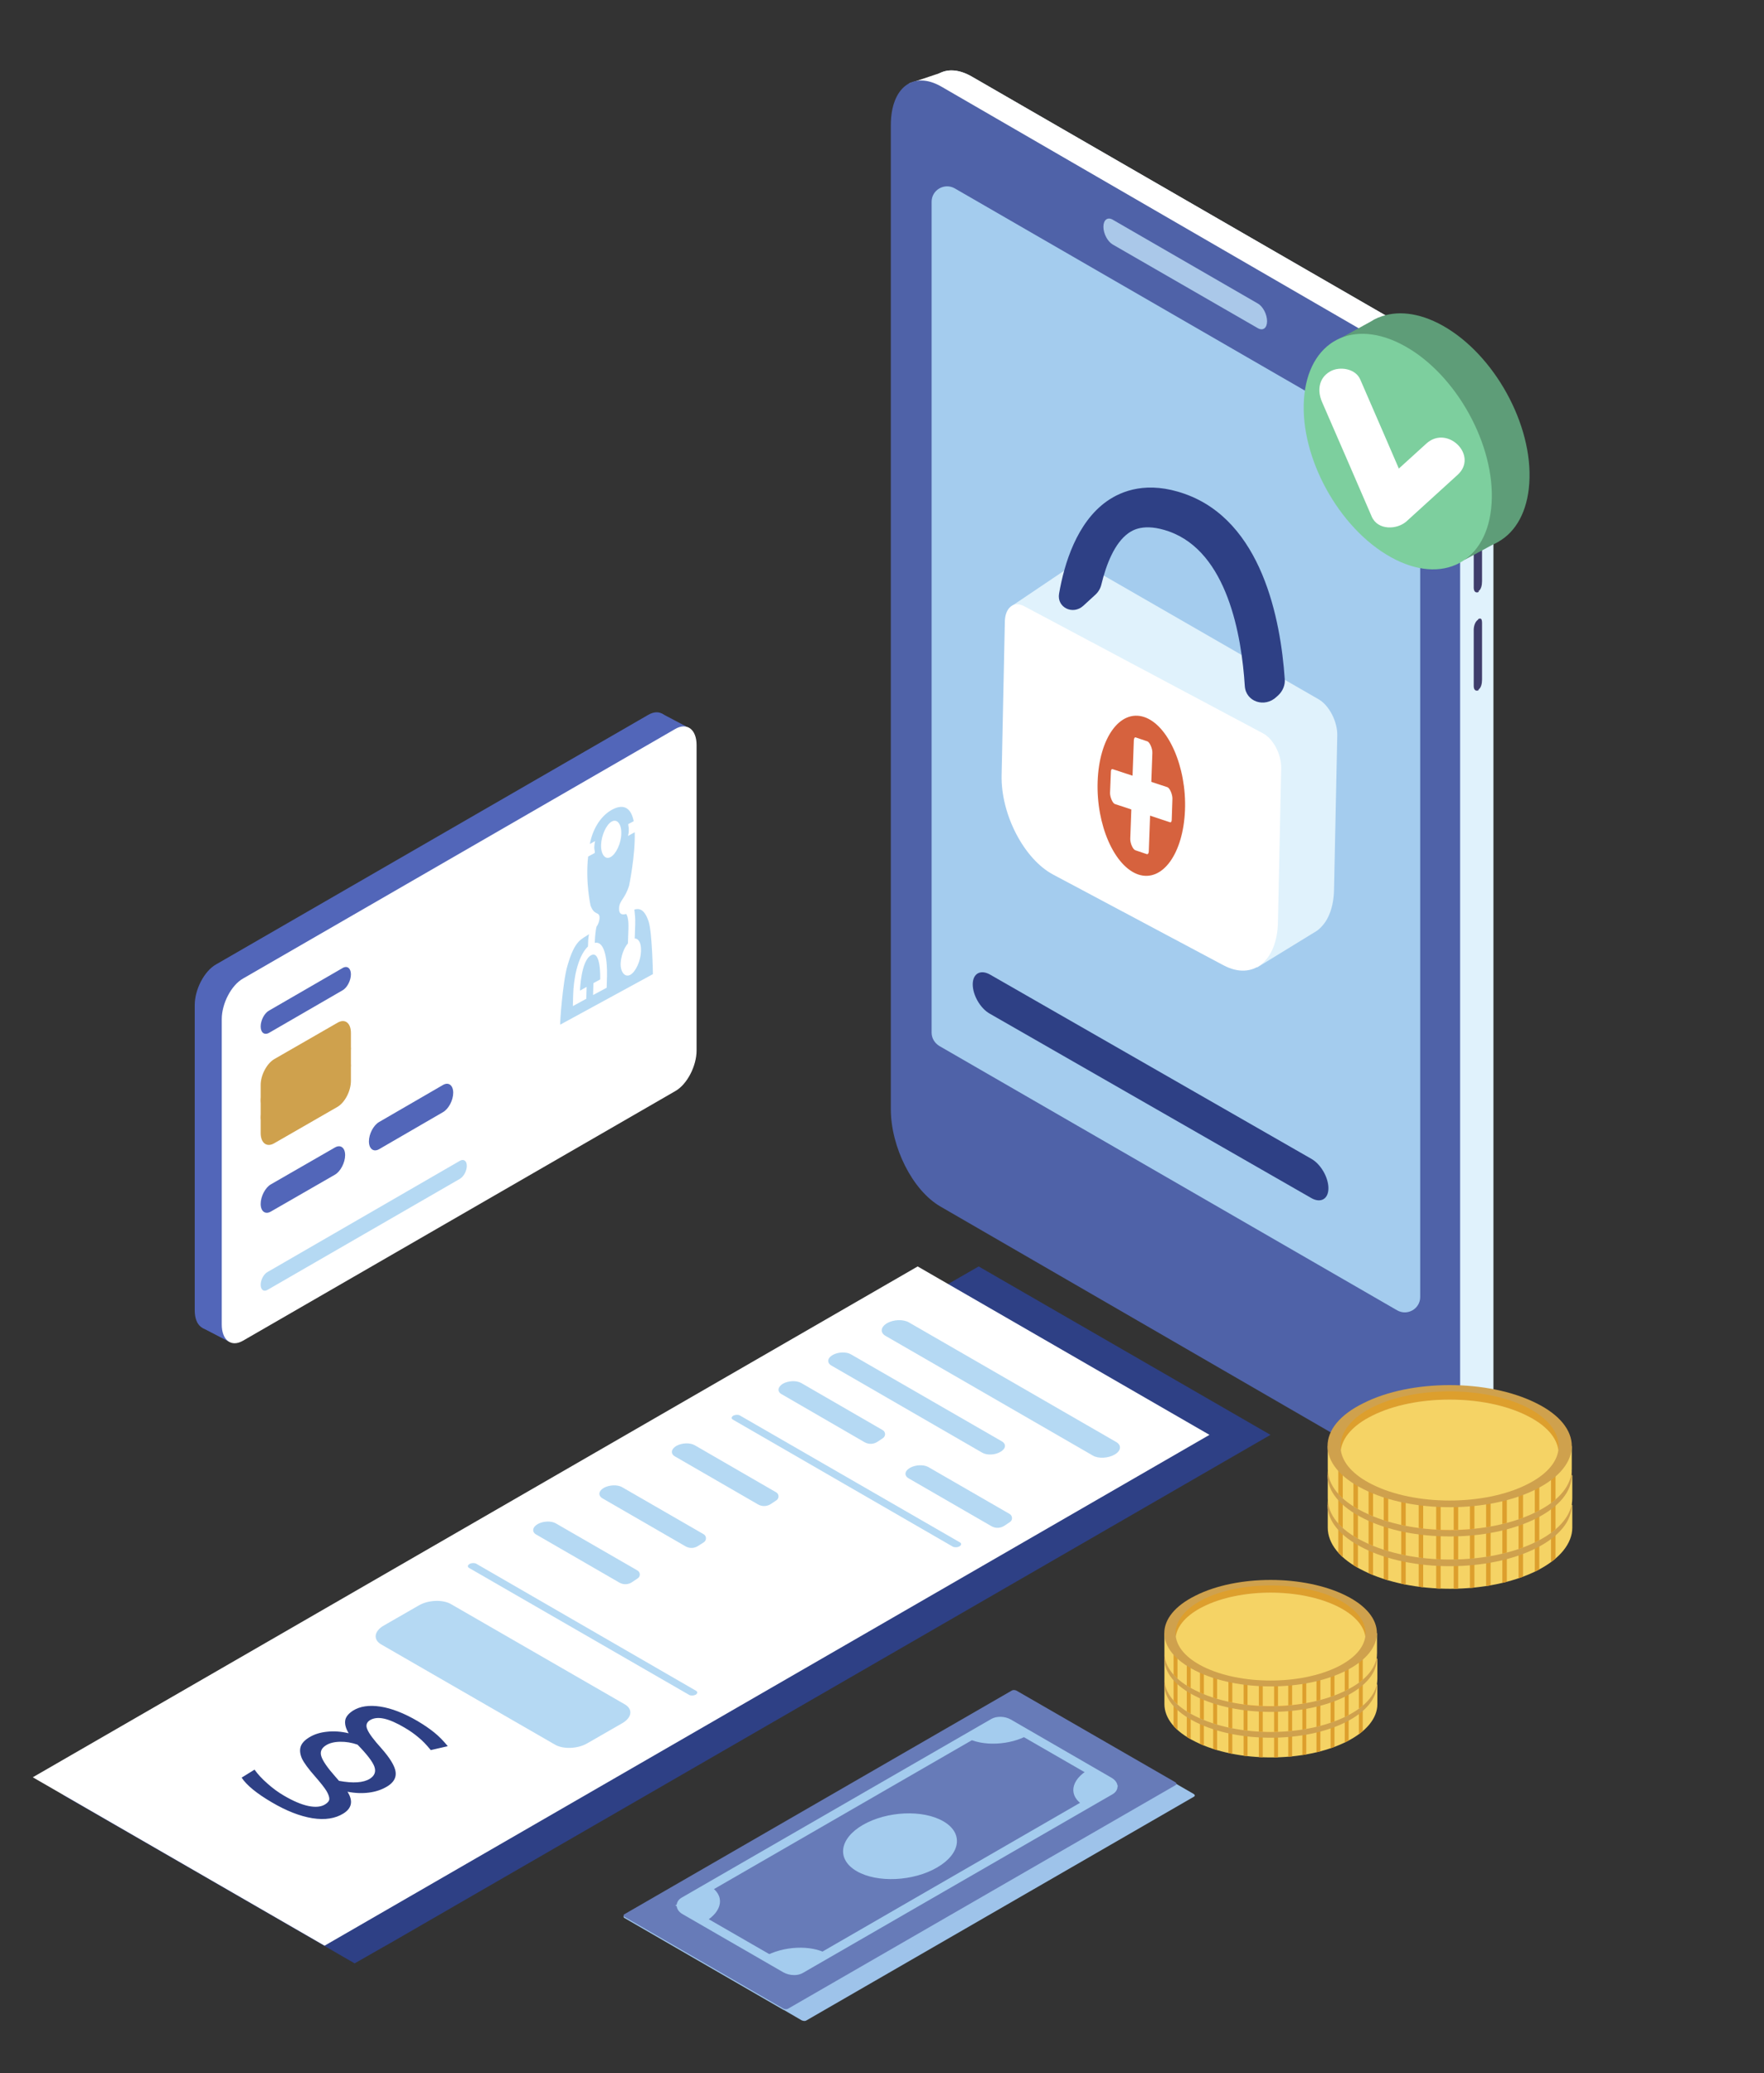 <?xml version="1.0" encoding="UTF-8" standalone="no"?>
<!-- Generator: Gravit.io -->

<svg
        xmlns:dc="http://purl.org/dc/elements/1.1/"
        xmlns:cc="http://creativecommons.org/ns#"
        xmlns:rdf="http://www.w3.org/1999/02/22-rdf-syntax-ns#"
        xmlns:svg="http://www.w3.org/2000/svg"
        xmlns="http://www.w3.org/2000/svg"
        xmlns:sodipodi="http://sodipodi.sourceforge.net/DTD/sodipodi-0.dtd"
        xmlns:inkscape="http://www.inkscape.org/namespaces/inkscape"
        style="isolation:isolate"
        viewBox="0 0 1037.993 1219.909"
        width="1037.993"
        height="1219.909"
        version="1.1"
        id="svg436"
        sodipodi:docname="kursversicherung.svg"
        inkscape:version="0.92.3 (2405546, 2018-03-11)">
    <rect x="0" y="0" width="1037.993" height="1219.909" fill="#333333" stroke="none"/>
    <defs
            id="defs440"/>
    <sodipodi:namedview
            pagecolor="#ffffff"
            bordercolor="#666666"
            borderopacity="1"
            objecttolerance="10"
            gridtolerance="10"
            guidetolerance="10"
            inkscape:pageopacity="0"
            inkscape:pageshadow="2"
            inkscape:window-width="1920"
            inkscape:window-height="1015"
            id="namedview438"
            showgrid="false"
            inkscape:zoom="0.28034881"
            inkscape:cx="-396.99035"
            inkscape:cy="274.10766"
            inkscape:window-x="0"
            inkscape:window-y="36"
            inkscape:window-maximized="1"
            inkscape:current-layer="g124"/>
    <g
            id="g124"
            transform="translate(-4.714,11.936)">
        <path
                d="m 478,1177.3 c -0.5,0 -1.1,-0.2 -1.6,-0.4 l -10.3,-6 c -0.2,-0.1 -0.4,-0.1 -0.5,-0.2 l -93.3,-53.9 c -0.8,-0.4 -0.9,-1.2 -0.2,-1.6 L 600.2,983.5 c 0.3,-0.1 0.7,-0.2 1.2,-0.2 0.5,0 1.1,0.1 1.6,0.4 l 10.4,5.9 c 0.1,0.1 0.3,0.1 0.4,0.2 l 93.3,53.9 c 0.8,0.5 0.9,1.2 0.2,1.6 L 479.2,1177 c -0.3,0.2 -0.7,0.3 -1.2,0.3 z"
                id="path2"
                inkscape:connector-curvature="0"
                style="fill:#9ec3ea"/>
        <path
                d="M 213.4,1143.4 41.7,1044.3 562.4,743.7 h 0.1 l 18.1,-10.4 171.7,99.1 -520.6,300.6 h -0.1 z"
                id="path4"
                inkscape:connector-curvature="0"
                style="fill:#2e4085"/>
        <path
                d="M 856.6,857.5 576.5,692.2 c -16.6,-9.6 -30,-35.3 -30,-57.4 v -579 c 0,-22.1 13.4,-32.3 30,-22.7 l 277,159.9 c 16.6,9.6 30,35.3 30,57.4 v 576.3 c 0,14.5 -4.5,17.2 -13.7,22.5 z"
                id="path6"
                inkscape:connector-curvature="0"
                style="fill:#e0f2fc"/>
        <path
                d="m 677.2,305.2 c 0,0 -130.7,351.7 -130.7,329.6 L 539.7,37.1 558,31 c 5.1,-2.5 11.5,-1.9 18.5,2.1 l 277,159.9 c 8.1,4.7 15.4,13.2 20.8,23.3 z"
                id="path8"
                inkscape:connector-curvature="0"
                style="fill:#ffffff"/>
        <path
                d="M 834.5,858 558.2,698.1 c -16.6,-9.5 -29.3,-35.2 -29.3,-57.4 V 61.8 C 528.9,39.6 542,29.5 558.6,39 l 276.1,159.9 c 16.6,9.6 29.2,35.3 29.2,57.4 v 579 c 0,22.1 -12.8,32.3 -29.4,22.7 z"
                id="path10"
                inkscape:connector-curvature="0"
                style="fill:#4f62a8"/>
        <path
                d="m 871.9,300.8 v 33.1 c 0,2.3 1.3,3.4 3.1,2.4 l -0.4,-0.3 c 1.7,-1 2.2,-3.7 2.2,-6 v -33.1 c 0,-2.3 -0.5,-3.4 -2.3,-2.4 v 0.3 c -1.7,1 -2.6,3.7 -2.6,6 z"
                id="path12"
                inkscape:connector-curvature="0"
                style="fill:#3f3d6b"/>
        <path
                d="m 871.9,358.7 v 33.1 c 0,2.3 1.3,3.3 3.1,2.3 l -0.4,-0.2 c 1.7,-1 2.2,-3.7 2.2,-6 v -33.1 c 0,-2.3 -0.5,-3.4 -2.3,-2.4 v 0.3 c -1.7,1 -2.6,3.7 -2.6,6 z"
                id="path14"
                inkscape:connector-curvature="0"
                style="fill:#3f3d6b"/>
        <path
                d="M 826.8,759.1 557.5,603.6 c -2.8,-1.7 -4.6,-4.6 -4.6,-7.9 V 106.8 c 0,-7 7.6,-11.3 13.6,-7.9 l 269.4,155.6 c 2.8,1.6 4.5,4.6 4.5,7.8 v 489 c 0,6.9 -7.5,11.3 -13.6,7.8 z"
                id="path16"
                inkscape:connector-curvature="0"
                style="fill:#a4ccee"/>
        <path
                d="m 744.9,181.2 -85.5,-49.3 c -3,-1.8 -5.4,-6.4 -5.4,-10.4 v 0 c 0,-4 2.4,-5.9 5.4,-4.2 l 85.5,49.4 c 3,1.7 5.4,6.4 5.4,10.4 v 0 c 0,4 -2.4,5.8 -5.4,4.1 z"
                id="path18"
                inkscape:connector-curvature="0"
                style="fill:#aac8e9"/>
        <path
                d="M 716.4,832.4 195.7,1133 24,1033.9 544.7,733.3 Z"
                id="path20"
                inkscape:connector-curvature="0"
                style="fill:#ffffff"/>
        <g
                id="g50">
            <g
                    id="g48">
                <g
                        id="g44">
                    <g
                            id="g42">
                        <g
                                id="g40">
                            <g
                                    id="g38">
                                <rect
                                        x="114.257"
                                        y="347.053"
                                        width="168.954"
                                        height="183.443"
                                        transform="matrix(1,0.2,-0.2,1,89.9,-30.5)"
                                        id="rect36"
                                        style="fill:none"/>
                            </g>
                        </g>
                    </g>
                </g>
                <rect
                        x="307.408"
                        y="748.07"
                        width="151.469"
                        height="197.837"
                        id="rect46"
                        style="fill:none"/>
            </g>
        </g>
        <path
                d="m 123.7,769.4 15.8,8.2 4.6,-8.9 -3.5,-18.6 z"
                id="path52"
                inkscape:connector-curvature="0"
                style="fill:#5266b9"/>
        <path
                d="m 408.4,415.5 -14.4,-7.6 -21.4,13.7 20.5,10.2 z"
                id="path54"
                inkscape:connector-curvature="0"
                style="fill:#5266b9"/>
        <path
                d="M 386.2,408.7 131.8,555.6 c -6.9,3.9 -12.5,14.7 -12.5,23.9 v 179.7 c 0,9.2 5.6,13.5 12.5,9.5 L 386.2,621.8 c 6.9,-3.9 12.5,-14.7 12.5,-23.9 V 418.2 c 0,-9.2 -5.6,-13.5 -12.5,-9.5 z"
                id="path56"
                inkscape:connector-curvature="0"
                style="fill:#5266b9"/>
        <path
                d="M 402.1,630.1 147.7,777 c -6.9,4 -12.5,-0.3 -12.5,-9.5 V 587.8 c 0,-9.2 5.6,-20 12.5,-23.9 L 402.1,417 c 6.9,-4 12.5,0.3 12.5,9.5 v 179.7 c 0,9.2 -5.6,20 -12.5,23.9 z"
                id="path58"
                inkscape:connector-curvature="0"
                style="fill:#ffffff"/>
        <path
                d="M 201.8,679.3 164.1,701 c -3.3,1.9 -6,-0.1 -6,-4.5 0,-4.4 2.7,-9.6 6,-11.5 l 37.7,-21.7 c 3.3,-1.9 6,0.1 6,4.5 0,4.4 -2.7,9.6 -6,11.5 z"
                id="path60"
                inkscape:connector-curvature="0"
                style="fill:#5266b9"/>
        <path
                d="m 265.4,642.5 -37.6,21.8 c -3.3,1.9 -6,-0.2 -6,-4.6 0,-4.4 2.7,-9.5 6,-11.4 l 37.6,-21.8 c 3.3,-1.9 6,0.2 6,4.6 0,4.4 -2.7,9.5 -6,11.4 z"
                id="path62"
                inkscape:connector-curvature="0"
                style="fill:#5266b9"/>
        <path
                d="m 206.3,570.8 -43.2,25 c -2.8,1.6 -5,-0.1 -5,-3.7 0,-3.6 2.2,-7.9 5,-9.4 l 43.2,-25 c 2.7,-1.6 4.9,0.1 4.9,3.7 0,3.6 -2.2,7.9 -4.9,9.4 z"
                id="path64"
                inkscape:connector-curvature="0"
                style="fill:#5266b9"/>
        <path
                d="m 203.3,639.4 -37.2,21.4 c -4.4,2.6 -8,-0.1 -8,-6 v -8.3 c 0,-5.8 3.6,-12.6 8,-15.2 l 37.2,-21.4 c 4.4,-2.6 7.9,0.1 7.9,6 v 8.2 c 0,5.9 -3.5,12.7 -7.9,15.3 z"
                id="path66"
                inkscape:connector-curvature="0"
                style="fill:#cfa14d"/>
        <path
                d="m 203.3,629.4 -37.2,21.4 c -4.4,2.6 -8,-0.1 -8,-6 v -8.3 c 0,-5.8 3.6,-12.6 8,-15.2 l 37.2,-21.4 c 4.4,-2.6 7.9,0.1 7.9,6 v 8.2 c 0,5.9 -3.5,12.7 -7.9,15.3 z"
                id="path68"
                inkscape:connector-curvature="0"
                style="fill:#cfa14d"/>
        <path
                d="m 203.3,619.4 -37.2,21.4 c -4.4,2.6 -8,-0.1 -8,-6 v -8.3 c 0,-5.8 3.6,-12.6 8,-15.2 l 37.2,-21.4 c 4.4,-2.6 7.9,0.1 7.9,6 v 8.2 c 0,5.9 -3.5,12.7 -7.9,15.3 z"
                id="path70"
                inkscape:connector-curvature="0"
                style="fill:#cfa14d"/>
        <path
                d="m 275.4,681.7 -113.3,65.4 c -2.2,1.3 -4,-0.1 -4,-3 0,-2.9 1.8,-6.3 4,-7.5 l 113.3,-65.5 c 2.2,-1.2 4,0.1 4,3 0,2.9 -1.8,6.3 -4,7.6 z"
                id="path72"
                inkscape:connector-curvature="0"
                style="fill:#b5d9f3"/>
        <path
                d="M 780.7,399.6 645.6,321.8 c -3.7,-2.2 -8.7,-5.5 -10.8,-3 l -0.2,2.6 -34.3,23.1 24.9,35.8 -0.8,36 c -0.4,23 13.4,50 30.8,60.1 l 61.1,35.2 28.1,45.8 35.2,-21.6 c 0.6,-0.4 1.2,-0.9 1.7,-1.4 l 0.1,-0.1 v 0 c 5,-4.6 8.1,-12.4 8.3,-22.8 l 1.9,-90.6 c 0.2,-8.1 -4.7,-17.7 -10.9,-21.3 z"
                id="path74"
                inkscape:connector-curvature="0"
                style="fill:#e0f2fc"/>
        <path
                d="M 724.7,556.1 624.4,502.7 c -17.1,-9.1 -30.8,-35.4 -30.3,-58.4 l 1.9,-90.6 c 0.2,-8.1 5.3,-12.2 11.4,-8.9 l 140.5,74.8 c 6.1,3.2 10.9,12.5 10.7,20.6 l -1.9,90.6 c -0.5,23 -14.9,34.4 -32,25.3 z"
                id="path76"
                inkscape:connector-curvature="0"
                style="fill:#ffffff"/>
        <path
                d="m 757,397.1 c 2.6,-2.5 4,-6 3.7,-9.4 -2.4,-35.1 -13.4,-92.9 -58.8,-109 -22,-7.8 -37.1,-1.9 -46,4.4 -17.5,12.5 -24.9,36.4 -28,54.3 -1.4,8.1 8.1,12.8 14.3,7.1 l 7.2,-6.6 c 1.7,-1.6 2.9,-3.7 3.4,-5.9 2.9,-12 7.8,-24.4 15.9,-30.2 2.2,-1.5 8.9,-6.3 23.9,-1 34.3,12.2 42.7,61.1 44.6,91 0.6,9.2 11.7,13 18.7,6.3 z"
                id="path78"
                inkscape:connector-curvature="0"
                style="fill:#2e4085"/>
        <path
                d="m 613,471.5 v 0 c -3.2,0.2 -5.8,-2.3 -5.7,-5.4 l 1.9,-90.6 c 0.1,-3.2 2.7,-5.9 5.9,-6 3.2,-0.2 5.7,2.3 5.6,5.4 l -1.9,90.6 c 0,3.2 -2.7,5.9 -5.8,6 z"
                id="path80"
                inkscape:connector-curvature="0"
                style="fill:#ffffff"/>
        <path
                d="M 776.4,693.1 587.2,584.6 c -5.6,-3.1 -10.1,-10.9 -10.1,-17.3 0,-6.3 4.5,-8.9 10.1,-5.8 L 776.4,670 c 5.5,3.1 10,10.9 10,17.3 v 0 c 0,6.3 -4.5,8.9 -10,5.8 z"
                id="path82"
                inkscape:connector-curvature="0"
                style="fill:#2e4085"/>
        <path
                d="m 904.6,272.4 c 2.3,-34.3 -20.6,-75.8 -51.1,-92.8 -14,-7.8 -27.2,-9 -37.6,-4.7 v 0 h -0.1 c -1.4,0.6 -2.8,1.3 -4,2.1 l -24.3,13.4 12.6,-1.1 c -3.3,5.9 -5.4,13.2 -5.9,21.8 -2.3,34.3 20.6,75.8 51.1,92.8 6.2,3.4 12.3,5.6 18,6.6 l 3.2,7 16.9,-9.1 c 1,-0.4 1.9,-0.9 2.8,-1.4 l 0.3,-0.1 v -0.1 c 10.2,-5.8 17,-17.7 18.1,-34.4 z"
                id="path84"
                inkscape:connector-curvature="0"
                style="fill:#5e9d78"/>
        <path
                d="m 882.4,284.5 c -2.2,34.3 -28.8,48.4 -59.3,31.4 -30.5,-16.9 -53.4,-58.5 -51.1,-92.8 2.3,-34.3 28.8,-48.4 59.3,-31.4 30.5,16.9 53.4,58.5 51.1,92.8 z"
                id="path86"
                inkscape:connector-curvature="0"
                style="fill:#7dcf9e"/>
        <path
                d="m 782.6,224.5 c 9.8,22.5 19.6,45.1 29.3,67.6 3.6,8.2 15,7.7 20.5,2.7 10,-9.1 20,-18.2 30,-27.3 12.5,-11.3 -6,-29.7 -18.4,-18.4 -10,9.1 -20,18.2 -30,27.2 6.8,0.9 13.6,1.8 20.4,2.7 -9.7,-22.6 -19.5,-45.1 -29.3,-67.7 -2.8,-6.4 -12.2,-7.9 -17.8,-4.6 -6.7,3.9 -7.5,11.3 -4.7,17.8 z"
                id="path88"
                inkscape:connector-curvature="0"
                style="fill:#ffffff"/>
        <path
                d="m 468.4,1170.1 228.1,-131.6 c 0.7,-0.5 0.6,-1.2 -0.2,-1.7 L 603,983 c -0.8,-0.5 -2.1,-0.6 -2.8,-0.2 l -228.1,131.7 c -0.7,0.4 -0.6,1.2 0.2,1.6 l 93.3,53.9 c 0.8,0.5 2.1,0.5 2.8,0.1 z"
                id="path90"
                inkscape:connector-curvature="0"
                style="fill:#677bb8"/>
        <path
                d="M 656.3,1038.6 597,1004.4 c -2.1,-1.2 -5.1,-1.2 -6.4,-0.4 l -182.4,105.3 -0.1,0.1 c 0.1,0.1 0.4,0.3 0.8,0.6 l 59.3,34.2 c 2,1.2 5.1,1.2 6.4,0.4 l 182.3,-105.3 0.2,-0.1 c -0.1,-0.1 -0.4,-0.3 -0.8,-0.6 z m -190.6,110.1 -59.4,-34.3 c -2.2,-1.3 -3.4,-3.1 -3.4,-5.1 0,-1.8 1,-3.4 2.8,-4.5 L 588,999.6 c 3.1,-1.8 8,-1.7 11.5,0.3 l 59.3,34.3 c 2.2,1.3 3.5,3.1 3.5,5.1 0,1.8 -1,3.4 -2.8,4.5 L 477.2,1149 c -1.5,0.9 -3.3,1.3 -5.2,1.3 -2.2,0 -4.5,-0.6 -6.3,-1.6 z"
                id="path92"
                inkscape:connector-curvature="0"
                style="fill:#a4ccee"/>
        <path
                d="m 508.9,1089.2 c 12,6.9 33.1,6 47.2,-2.2 14,-8.1 15.7,-20.3 3.7,-27.2 -12.1,-7 -33.2,-6 -47.3,2.1 -14,8.1 -15.7,20.3 -3.6,27.3 z"
                id="path94"
                inkscape:connector-curvature="0"
                style="fill:#a4ccee"/>
        <path
                d="m 610.2,1008.8 v 0 c -11,6.4 -27.6,7.1 -37,1.7 L 593.1,999 Z"
                id="path96"
                inkscape:connector-curvature="0"
                style="fill:#a4ccee"/>
        <path
                d="m 419.2,1119.1 v 0 c 11,-6.3 12.3,-15.9 2.9,-21.4 v 0 l -20,11.6 z"
                id="path98"
                inkscape:connector-curvature="0"
                style="fill:#a4ccee"/>
        <path
                d="m 645.5,1029.2 v 0 c -11.1,6.4 -12.3,15.9 -2.9,21.4 v 0 l 20,-11.6 z"
                id="path100"
                inkscape:connector-curvature="0"
                style="fill:#a4ccee"/>
        <path
                d="m 454.4,1139.5 v 0 c 11.1,-6.4 27.7,-7.1 37.1,-1.7 v 0 l -20,11.5 z"
                id="path102"
                inkscape:connector-curvature="0"
                style="fill:#a4ccee"/>
        <path
                d="M 647.8,844.6 525.7,774.1 c -3.2,-1.9 -2.8,-5.2 1,-7.4 3.7,-2.2 9.5,-2.4 12.8,-0.5 l 122,70.4 c 3.3,1.9 2.9,5.2 -0.9,7.4 -3.8,2.2 -9.6,2.5 -12.8,0.6 z"
                id="path104"
                inkscape:connector-curvature="0"
                style="fill:#b5d9f3"/>
        <path
                d="m 582.7,842.9 -88.8,-51.3 c -2.7,-1.6 -2.4,-4.4 0.8,-6.2 v 0 c 3.1,-1.8 8,-2 10.7,-0.4 l 88.8,51.2 c 2.8,1.6 2.4,4.4 -0.8,6.2 -3.1,1.9 -8,2.1 -10.7,0.5 z"
                id="path106"
                inkscape:connector-curvature="0"
                style="fill:#b5d9f3"/>
        <path
                d="m 524.3,834.3 c 1.7,-1.2 1.6,-3.7 -0.2,-4.7 l -47.9,-27.7 c -2.8,-1.6 -7.6,-1.4 -10.8,0.4 -3.1,1.9 -3.5,4.7 -0.7,6.2 l 48.7,28.2 c 2.4,1.4 5.3,1.3 7.6,-0.2 z"
                id="path108"
                inkscape:connector-curvature="0"
                style="fill:#b5d9f3"/>
        <path
                d="m 461.6,870.9 c 1.7,-1.2 1.6,-3.7 -0.2,-4.7 l -47.9,-27.7 c -2.8,-1.6 -7.6,-1.4 -10.8,0.4 -3.2,1.9 -3.5,4.7 -0.8,6.2 l 48.8,28.2 c 2.4,1.4 5.3,1.3 7.6,-0.2 z"
                id="path110"
                inkscape:connector-curvature="0"
                style="fill:#b5d9f3"/>
        <path
                d="m 418.9,895.6 c 1.7,-1.2 1.6,-3.7 -0.1,-4.7 l -48,-27.7 c -2.7,-1.6 -7.6,-1.4 -10.8,0.4 -3.1,1.8 -3.5,4.6 -0.7,6.2 l 48.8,28.2 c 2.3,1.3 5.2,1.3 7.5,-0.3 z"
                id="path112"
                inkscape:connector-curvature="0"
                style="fill:#b5d9f3"/>
        <path
                d="m 379.9,916.9 c 1.8,-1.1 1.7,-3.7 -0.1,-4.7 l -48,-27.7 c -2.7,-1.6 -7.5,-1.4 -10.7,0.4 -3.2,1.9 -3.5,4.7 -0.8,6.2 l 48.8,28.2 c 2.4,1.4 5.3,1.3 7.5,-0.2 z"
                id="path114"
                inkscape:connector-curvature="0"
                style="fill:#b5d9f3"/>
        <path
                d="m 599,883.7 c 1.7,-1.1 1.6,-3.6 -0.1,-4.7 l -48,-27.7 c -2.7,-1.5 -7.6,-1.3 -10.7,0.5 -3.2,1.8 -3.6,4.6 -0.8,6.2 l 48.8,28.2 c 2.3,1.3 5.2,1.2 7.5,-0.3 z"
                id="path116"
                inkscape:connector-curvature="0"
                style="fill:#b5d9f3"/>
        <path
                d="M 331.3,1014.7 229,955.7 c -4.8,-2.8 -4.2,-7.7 1.4,-11 l 20.7,-11.9 c 5.6,-3.3 14.2,-3.6 19,-0.8 l 102.3,59 c 4.8,2.8 4.2,7.7 -1.4,11 l -20.7,11.9 c -5.6,3.3 -14.2,3.6 -19,0.8 z"
                id="path118"
                inkscape:connector-curvature="0"
                style="fill:#b5d9f3"/>
        <path
                d="M 565.4,898.2 435.9,823.4 c -1,-0.6 -0.8,-1.6 0.3,-2.3 1.2,-0.6 2.9,-0.7 3.9,-0.1 l 129.5,74.7 c 1,0.6 0.9,1.6 -0.3,2.3 -1.1,0.7 -2.9,0.7 -3.9,0.2 z"
                id="path120"
                inkscape:connector-curvature="0"
                style="fill:#b5d9f3"/>
        <path
                d="M 410.2,985.4 280.7,910.7 c -1,-0.6 -0.9,-1.6 0.3,-2.3 1.1,-0.7 2.9,-0.7 3.9,-0.2 L 414.3,983 c 1,0.6 0.9,1.6 -0.2,2.3 -1.2,0.6 -2.9,0.7 -3.9,0.1 z"
                id="path122"
                inkscape:connector-curvature="0"
                style="fill:#b5d9f3"/>
        <rect
                style="opacity:0.4;fill:none;fill-opacity:1"
                id="rect1251"
                width="1037.993"
                height="1219.909"
                x="4.714"
                y="-11.936"/>
    </g>
    <g
            id="g275"
            transform="translate(-4.714,11.936)">
        <g
                style="opacity:0.13"
                id="g132">
            <g
                    style="opacity:0.13"
                    id="g130">
                <g
                        id="g128"
                        style="opacity:0.13">
                    <path
                            d="m 920.4,872.1 c 31.8,17.2 33.4,42.4 3.1,56.2 -30.3,13.8 -80.3,11 -112.3,-6.2 -31.8,-17.1 -33.4,-42.3 -3.1,-56.1 30.2,-13.9 80.5,-11 112.3,6.1 z"
                            id="path126"
                            inkscape:connector-curvature="0"
                            style="fill:#000000"/>
                </g>
            </g>
        </g>
        <path
                d="m 924.3,873.7 c -4.4,-5.2 -9.8,-9.3 -15.7,-12.1 -27.9,-14.1 -73.6,-14.1 -101.5,0 -6.2,2.8 -11.6,6.9 -16,12.1 H 786 v 13.3 0 c 0,9.2 6.9,18.5 21.1,25.4 28.2,14.1 73.6,14.1 101.8,0 13.8,-6.9 21,-16.2 21,-25.4 v -13.3 z"
                id="path134"
                inkscape:connector-curvature="0"
                style="fill:#f5d365"/>
        <clipPath
                id="_clipPath_WimyRFxX8cDmhctGtQxuOk722vVaoRo3">
            <path
                    d="m 924.3,873.7 c -4.4,-5.2 -9.8,-9.3 -15.7,-12.1 -27.9,-14.1 -73.6,-14.1 -101.5,0 -6.2,2.8 -11.6,6.9 -16,12.1 H 786 v 13.3 0 c 0,9.2 6.9,18.5 21.1,25.4 28.2,14.1 73.6,14.1 101.8,0 13.8,-6.9 21,-16.2 21,-25.4 v -13.3 z"
                    id="path136"
                    inkscape:connector-curvature="0"
                    style="fill:#ffffff"/>
        </clipPath>
        <g
                clip-path="url(#_clipPath_WimyRFxX8cDmhctGtQxuOk722vVaoRo3)"
                id="g173">
            <g
                    id="g171">
                <g
                        id="g169">
                    <g
                            id="g167">
                        <rect
                                x="792.201"
                                y="810.222"
                                width="2.642"
                                height="117.514"
                                id="rect139"
                                style="fill:#dd9f2d"/>
                        <rect
                                x="801.126"
                                y="817.275"
                                width="2.642"
                                height="117.514"
                                id="rect141"
                                style="fill:#dd9f2d"/>
                        <rect
                                x="810.026"
                                y="824.328"
                                width="2.642"
                                height="117.514"
                                id="rect143"
                                style="fill:#dd9f2d"/>
                        <rect
                                x="818.951"
                                y="831.406"
                                width="2.642"
                                height="117.514"
                                id="rect145"
                                style="fill:#dd9f2d"/>
                        <rect
                                x="829.235"
                                y="827.457"
                                width="2.642"
                                height="117.514"
                                id="rect147"
                                style="fill:#dd9f2d"/>
                        <rect
                                x="839.52"
                                y="823.481"
                                width="2.642"
                                height="117.514"
                                id="rect149"
                                style="fill:#dd9f2d"/>
                        <rect
                                x="849.804"
                                y="819.532"
                                width="2.642"
                                height="117.514"
                                id="rect151"
                                style="fill:#dd9f2d"/>
                        <rect
                                x="860.114"
                                y="815.582"
                                width="2.642"
                                height="117.514"
                                id="rect153"
                                style="fill:#dd9f2d"/>
                        <rect
                                x="869.655"
                                y="819.532"
                                width="2.642"
                                height="117.514"
                                id="rect155"
                                style="fill:#dd9f2d"/>
                        <rect
                                x="879.195"
                                y="823.481"
                                width="2.642"
                                height="117.514"
                                id="rect157"
                                style="fill:#dd9f2d"/>
                        <rect
                                x="888.736"
                                y="827.457"
                                width="2.642"
                                height="117.514"
                                id="rect159"
                                style="fill:#dd9f2d"/>
                        <rect
                                x="898.277"
                                y="831.406"
                                width="2.642"
                                height="117.514"
                                id="rect161"
                                style="fill:#dd9f2d"/>
                        <rect
                                x="907.843"
                                y="835.356"
                                width="2.642"
                                height="117.514"
                                id="rect163"
                                style="fill:#dd9f2d"/>
                        <rect
                                x="917.384"
                                y="839.306"
                                width="2.642"
                                height="117.514"
                                id="rect165"
                                style="fill:#dd9f2d"/>
                    </g>
                </g>
            </g>
        </g>
        <path
                d="m 908.6,848.3 c 28,13.8 28,36.7 0,50.8 -27.9,14.1 -73.6,14.1 -101.5,0 -28.3,-14.1 -28.3,-36.7 0,-50.8 27.9,-14.1 73.3,-14.1 101.5,0 z"
                id="path175"
                inkscape:connector-curvature="0"
                style="fill:#cfa14d"/>
        <path
                d="m 812.2,855.7 c 25.1,-12.5 65.9,-12.5 91,0 11.3,5.7 17.5,12.8 18.5,20.3 1.3,-9 -4.9,-18.2 -18.5,-25.2 -25.1,-12.5 -65.9,-12.5 -91,0 -13.6,7 -19.8,16.2 -18.5,25.2 1,-7.5 7.2,-14.6 18.5,-20.3 z"
                id="path177"
                inkscape:connector-curvature="0"
                style="fill:#e68f17"/>
        <path
                d="m 812.2,896.2 c 25.1,12.6 65.9,12.6 91,0 11.3,-5.6 17.5,-12.8 18.5,-20.2 -1,-7.5 -7.2,-14.6 -18.5,-20.3 -25.1,-12.5 -65.9,-12.5 -91,0 -11.3,5.7 -17.5,12.8 -18.5,20.3 1,7.4 7.2,14.6 18.5,20.2 z"
                id="path179"
                inkscape:connector-curvature="0"
                style="fill:#f2a233"/>
        <path
                d="m 924.3,856.2 c -4.4,-4.8 -9.8,-8.9 -15.7,-11.8 -27.9,-14.1 -73.6,-14.1 -101.5,0 -6.2,2.9 -11.6,7 -16,11.8 H 786 v 13.6 0 c 0,9.3 6.9,18.5 21.1,25.4 28.2,14.1 73.6,14.1 101.8,0 13.8,-6.9 21,-16.1 21,-25.4 v -13.6 z"
                id="path181"
                inkscape:connector-curvature="0"
                style="fill:#f5d365"/>
        <clipPath
                id="_clipPath_QFVfgbHJ7qgiDfD4HLtWxvAE6K4HZCOX">
            <path
                    d="m 924.3,856.2 c -4.4,-4.8 -9.8,-8.9 -15.7,-11.8 -27.9,-14.1 -73.6,-14.1 -101.5,0 -6.2,2.9 -11.6,7 -16,11.8 H 786 v 13.6 0 c 0,9.3 6.9,18.5 21.1,25.4 28.2,14.1 73.6,14.1 101.8,0 13.8,-6.9 21,-16.1 21,-25.4 v -13.6 z"
                    id="path183"
                    inkscape:connector-curvature="0"
                    style="fill:#ffffff"/>
        </clipPath>
        <g
                clip-path="url(#_clipPath_QFVfgbHJ7qgiDfD4HLtWxvAE6K4HZCOX)"
                id="g220">
            <g
                    id="g218">
                <g
                        id="g216">
                    <g
                            id="g214">
                        <rect
                                x="792.201"
                                y="792.885"
                                width="2.642"
                                height="117.514"
                                id="rect186"
                                style="fill:#dd9f2d"/>
                        <rect
                                x="801.126"
                                y="799.938"
                                width="2.642"
                                height="117.514"
                                id="rect188"
                                style="fill:#dd9f2d"/>
                        <rect
                                x="810.026"
                                y="807.016"
                                width="2.642"
                                height="117.514"
                                id="rect190"
                                style="fill:#dd9f2d"/>
                        <rect
                                x="818.951"
                                y="814.069"
                                width="2.642"
                                height="117.514"
                                id="rect192"
                                style="fill:#dd9f2d"/>
                        <rect
                                x="829.235"
                                y="810.119"
                                width="2.642"
                                height="117.514"
                                id="rect194"
                                style="fill:#dd9f2d"/>
                        <rect
                                x="839.52"
                                y="806.17"
                                width="2.642"
                                height="117.514"
                                id="rect196"
                                style="fill:#dd9f2d"/>
                        <rect
                                x="849.804"
                                y="802.22"
                                width="2.642"
                                height="117.514"
                                id="rect198"
                                style="fill:#dd9f2d"/>
                        <rect
                                x="860.114"
                                y="798.245"
                                width="2.642"
                                height="117.514"
                                id="rect200"
                                style="fill:#dd9f2d"/>
                        <rect
                                x="869.655"
                                y="802.22"
                                width="2.642"
                                height="117.514"
                                id="rect202"
                                style="fill:#dd9f2d"/>
                        <rect
                                x="879.195"
                                y="806.17"
                                width="2.642"
                                height="117.514"
                                id="rect204"
                                style="fill:#dd9f2d"/>
                        <rect
                                x="888.736"
                                y="810.119"
                                width="2.642"
                                height="117.514"
                                id="rect206"
                                style="fill:#dd9f2d"/>
                        <rect
                                x="898.277"
                                y="814.069"
                                width="2.642"
                                height="117.514"
                                id="rect208"
                                style="fill:#dd9f2d"/>
                        <rect
                                x="907.843"
                                y="818.019"
                                width="2.642"
                                height="117.514"
                                id="rect210"
                                style="fill:#dd9f2d"/>
                        <rect
                                x="917.384"
                                y="821.968"
                                width="2.642"
                                height="117.514"
                                id="rect212"
                                style="fill:#dd9f2d"/>
                    </g>
                </g>
            </g>
        </g>
        <path
                d="m 908.6,830.8 c 28,14.1 28,36.7 0,50.8 -27.9,14.1 -73.6,14.1 -101.5,0 -28.3,-14.1 -28.3,-36.7 0,-50.8 27.9,-14.1 73.3,-14.1 101.5,0 z"
                id="path222"
                inkscape:connector-curvature="0"
                style="fill:#cfa14d"/>
        <path
                d="m 812.2,838.5 c 25.1,-12.5 65.9,-12.5 91,0 11.3,5.7 17.5,12.9 18.5,20.3 1.3,-9 -4.9,-18.2 -18.5,-25.1 -25.1,-12.6 -65.9,-12.6 -91,0 -13.6,6.9 -19.8,16.1 -18.5,25.1 1,-7.4 7.2,-14.6 18.5,-20.3 z"
                id="path224"
                inkscape:connector-curvature="0"
                style="fill:#e68f17"/>
        <path
                d="m 812.2,879.1 c 25.1,12.5 65.9,12.5 91,0 11.3,-5.7 17.5,-12.9 18.5,-20.3 -1,-7.4 -7.2,-14.6 -18.5,-20.5 -25.1,-12.3 -65.9,-12.3 -91,0 -11.3,5.6 -17.5,12.8 -18.5,20.5 1,7.4 7.2,14.6 18.5,20.3 z"
                id="path226"
                inkscape:connector-curvature="0"
                style="fill:#f2a233"/>
        <path
                d="m 924.3,839 c -4.4,-5.1 -9.8,-9.2 -15.7,-12 -28.2,-14.1 -73.6,-14.1 -101.8,0 -5.9,2.8 -11.3,6.9 -15.7,12 H 786 v 13.4 0 c 0,9.2 6.9,18.5 21.1,25.4 27.9,14.1 73.6,14.1 101.5,0 14.1,-6.9 21,-16.2 21,-25.4 V 839 Z"
                id="path228"
                inkscape:connector-curvature="0"
                style="fill:#f5d365"/>
        <clipPath
                id="_clipPath_K9PvmruWex90aGK7s7BM1eDwJ3vRpQcq">
            <path
                    d="m 924.3,839 c -4.4,-5.1 -9.8,-9.2 -15.7,-12 -28.2,-14.1 -73.6,-14.1 -101.8,0 -5.9,2.8 -11.3,6.9 -15.7,12 H 786 v 13.4 0 c 0,9.2 6.9,18.5 21.1,25.4 27.9,14.1 73.6,14.1 101.5,0 14.1,-6.9 21,-16.2 21,-25.4 V 839 Z"
                    id="path230"
                    inkscape:connector-curvature="0"
                    style="fill:#ffffff"/>
        </clipPath>
        <g
                clip-path="url(#_clipPath_K9PvmruWex90aGK7s7BM1eDwJ3vRpQcq)"
                id="g267">
            <g
                    id="g265">
                <g
                        id="g263">
                    <g
                            id="g261">
                        <rect
                                x="792.201"
                                y="775.547"
                                width="2.642"
                                height="117.514"
                                id="rect233"
                                style="fill:#dd9f2d"/>
                        <rect
                                x="801.126"
                                y="782.626"
                                width="2.642"
                                height="117.514"
                                id="rect235"
                                style="fill:#dd9f2d"/>
                        <rect
                                x="810.026"
                                y="789.679"
                                width="2.642"
                                height="117.514"
                                id="rect237"
                                style="fill:#dd9f2d"/>
                        <rect
                                x="818.951"
                                y="796.732"
                                width="2.642"
                                height="117.514"
                                id="rect239"
                                style="fill:#dd9f2d"/>
                        <rect
                                x="829.235"
                                y="792.782"
                                width="2.642"
                                height="117.514"
                                id="rect241"
                                style="fill:#dd9f2d"/>
                        <rect
                                x="839.52"
                                y="788.833"
                                width="2.642"
                                height="117.514"
                                id="rect243"
                                style="fill:#dd9f2d"/>
                        <rect
                                x="849.804"
                                y="784.883"
                                width="2.642"
                                height="117.514"
                                id="rect245"
                                style="fill:#dd9f2d"/>
                        <rect
                                x="860.114"
                                y="780.933"
                                width="2.642"
                                height="117.514"
                                id="rect247"
                                style="fill:#dd9f2d"/>
                        <rect
                                x="869.655"
                                y="784.883"
                                width="2.642"
                                height="117.514"
                                id="rect249"
                                style="fill:#dd9f2d"/>
                        <rect
                                x="879.195"
                                y="788.833"
                                width="2.642"
                                height="117.514"
                                id="rect251"
                                style="fill:#dd9f2d"/>
                        <rect
                                x="888.736"
                                y="792.782"
                                width="2.642"
                                height="117.514"
                                id="rect253"
                                style="fill:#dd9f2d"/>
                        <rect
                                x="898.277"
                                y="796.732"
                                width="2.642"
                                height="117.514"
                                id="rect255"
                                style="fill:#dd9f2d"/>
                        <rect
                                x="907.843"
                                y="800.707"
                                width="2.642"
                                height="117.514"
                                id="rect257"
                                style="fill:#dd9f2d"/>
                        <rect
                                x="917.384"
                                y="804.657"
                                width="2.642"
                                height="117.514"
                                id="rect259"
                                style="fill:#dd9f2d"/>
                    </g>
                </g>
            </g>
        </g>
        <path
                d="m 908.6,813.7 c 28,13.8 28,36.6 0,50.7 -27.9,14.1 -73.6,14.1 -101.5,0 -28.3,-14.1 -28.3,-36.9 0,-50.7 27.9,-14.1 73.3,-14.1 101.5,0 z"
                id="path269"
                inkscape:connector-curvature="0"
                style="fill:#cfa14d"/>
        <path
                d="m 812.2,821.1 c 25.1,-12.6 65.9,-12.6 91,0 11.3,5.6 17.5,12.8 18.5,20.3 1.3,-9 -4.9,-18.3 -18.5,-25.2 -25.1,-12.5 -65.9,-12.5 -91,0 -13.6,6.9 -19.8,16.2 -18.5,25.2 1,-7.5 7.2,-14.7 18.5,-20.3 z"
                id="path271"
                inkscape:connector-curvature="0"
                style="fill:#dd9f2d"/>
        <path
                d="m 812.2,861.6 c 25.1,12.6 65.9,12.6 91,0 11.3,-5.6 17.5,-12.8 18.5,-20.2 -1,-7.5 -7.2,-14.7 -18.5,-20.3 -25.1,-12.6 -65.9,-12.6 -91,0 -11.3,5.6 -17.5,12.8 -18.5,20.3 1,7.4 7.2,14.6 18.5,20.2 z"
                id="path273"
                inkscape:connector-curvature="0"
                style="fill:#f5d365"/>
    </g>
    <g
            id="g418"
            transform="translate(-4.714,11.936)">
        <path
                d="m 810.3,979.3 c -3.8,-4.5 -8.5,-8.1 -13.6,-10.5 -24.4,-12.3 -64.1,-12.3 -88.5,0 -5.3,2.4 -10,6 -13.8,10.5 h -4.5 v 11.6 0 c 0,8 6,16.1 18.3,22.1 24.6,12.3 64.1,12.3 88.7,0 12.1,-6 18.3,-14.1 18.3,-22.1 v -11.6 z"
                id="path277"
                inkscape:connector-curvature="0"
                style="fill:#f5d365"/>
        <clipPath
                id="_clipPath_uw8FnB4mGt4CNVrteKm89CsTwoGIEpoB">
            <path
                    d="m 810.3,979.3 c -3.8,-4.5 -8.5,-8.1 -13.6,-10.5 -24.4,-12.3 -64.1,-12.3 -88.5,0 -5.3,2.4 -10,6 -13.8,10.5 h -4.5 v 11.6 0 c 0,8 6,16.1 18.3,22.1 24.6,12.3 64.1,12.3 88.7,0 12.1,-6 18.3,-14.1 18.3,-22.1 v -11.6 z"
                    id="path279"
                    inkscape:connector-curvature="0"
                    style="fill:#ffffff"/>
        </clipPath>
        <g
                clip-path="url(#_clipPath_uw8FnB4mGt4CNVrteKm89CsTwoGIEpoB)"
                id="g316">
            <g
                    id="g314">
                <g
                        id="g312">
                    <g
                            id="g310">
                        <rect
                                x="695.292"
                                y="924.013"
                                width="2.301"
                                height="102.341"
                                id="rect282"
                                style="fill:#dd9f2d"/>
                        <rect
                                x="703.064"
                                y="930.155"
                                width="2.301"
                                height="102.341"
                                id="rect284"
                                style="fill:#dd9f2d"/>
                        <rect
                                x="710.815"
                                y="936.297"
                                width="2.301"
                                height="102.341"
                                id="rect286"
                                style="fill:#dd9f2d"/>
                        <rect
                                x="718.587"
                                y="942.462"
                                width="2.301"
                                height="102.341"
                                id="rect288"
                                style="fill:#dd9f2d"/>
                        <rect
                                x="727.544"
                                y="939.022"
                                width="2.301"
                                height="102.341"
                                id="rect290"
                                style="fill:#dd9f2d"/>
                        <rect
                                x="736.501"
                                y="935.56"
                                width="2.301"
                                height="102.341"
                                id="rect292"
                                style="fill:#dd9f2d"/>
                        <rect
                                x="745.457"
                                y="932.121"
                                width="2.301"
                                height="102.341"
                                id="rect294"
                                style="fill:#dd9f2d"/>
                        <rect
                                x="754.436"
                                y="928.681"
                                width="2.301"
                                height="102.341"
                                id="rect296"
                                style="fill:#dd9f2d"/>
                        <rect
                                x="762.745"
                                y="932.121"
                                width="2.301"
                                height="102.341"
                                id="rect298"
                                style="fill:#dd9f2d"/>
                        <rect
                                x="771.054"
                                y="935.56"
                                width="2.301"
                                height="102.341"
                                id="rect300"
                                style="fill:#dd9f2d"/>
                        <rect
                                x="779.362"
                                y="939.022"
                                width="2.301"
                                height="102.341"
                                id="rect302"
                                style="fill:#dd9f2d"/>
                        <rect
                                x="787.671"
                                y="942.462"
                                width="2.301"
                                height="102.341"
                                id="rect304"
                                style="fill:#dd9f2d"/>
                        <rect
                                x="796.002"
                                y="945.902"
                                width="2.301"
                                height="102.341"
                                id="rect306"
                                style="fill:#dd9f2d"/>
                        <rect
                                x="804.311"
                                y="949.341"
                                width="2.301"
                                height="102.341"
                                id="rect308"
                                style="fill:#dd9f2d"/>
                    </g>
                </g>
            </g>
        </g>
        <path
                d="m 796.7,957.2 c 24.3,12 24.3,31.9 0,44.2 -24.4,12.3 -64.1,12.3 -88.5,0 -24.5,-12.3 -24.5,-32 0,-44.2 24.4,-12.3 63.9,-12.3 88.5,0 z"
                id="path318"
                inkscape:connector-curvature="0"
                style="fill:#cfa14d"/>
        <path
                d="m 712.7,963.6 c 21.9,-10.9 57.4,-10.9 79.3,0 9.8,4.9 15.2,11.2 16.1,17.7 1.1,-7.8 -4.3,-15.9 -16.1,-21.9 -21.9,-11 -57.4,-11 -79.3,0 -11.8,6 -17.2,14.1 -16.1,21.9 0.9,-6.5 6.3,-12.8 16.1,-17.7 z"
                id="path320"
                inkscape:connector-curvature="0"
                style="fill:#e68f17"/>
        <path
                d="m 712.7,998.9 c 21.9,11 57.4,11 79.3,0 9.8,-4.9 15.2,-11.1 16.1,-17.6 -0.9,-6.5 -6.3,-12.8 -16.1,-17.7 -21.9,-10.9 -57.4,-10.9 -79.3,0 -9.8,4.9 -15.2,11.2 -16.1,17.7 0.9,6.5 6.3,12.7 16.1,17.6 z"
                id="path322"
                inkscape:connector-curvature="0"
                style="fill:#f2a233"/>
        <path
                d="m 810.3,964.1 c -3.8,-4.3 -8.5,-7.8 -13.6,-10.3 -24.4,-12.3 -64.1,-12.3 -88.5,0 -5.3,2.5 -10,6 -13.8,10.3 h -4.5 v 11.8 0 c 0,8.1 6,16.1 18.3,22.1 24.6,12.3 64.1,12.3 88.7,0 12.1,-6 18.3,-14 18.3,-22.1 v -11.8 z"
                id="path324"
                inkscape:connector-curvature="0"
                style="fill:#f5d365"/>
        <clipPath
                id="_clipPath_nZfFirqk3GL5YP3QREmGTpn7bc47EVjU">
            <path
                    d="m 810.3,964.1 c -3.8,-4.3 -8.5,-7.8 -13.6,-10.3 -24.4,-12.3 -64.1,-12.3 -88.5,0 -5.3,2.5 -10,6 -13.8,10.3 h -4.5 v 11.8 0 c 0,8.1 6,16.1 18.3,22.1 24.6,12.3 64.1,12.3 88.7,0 12.1,-6 18.3,-14 18.3,-22.1 v -11.8 z"
                    id="path326"
                    inkscape:connector-curvature="0"
                    style="fill:#ffffff"/>
        </clipPath>
        <g
                clip-path="url(#_clipPath_nZfFirqk3GL5YP3QREmGTpn7bc47EVjU)"
                id="g363">
            <g
                    id="g361">
                <g
                        id="g359">
                    <g
                            id="g357">
                        <rect
                                x="695.292"
                                y="908.914"
                                width="2.301"
                                height="102.341"
                                id="rect329"
                                style="fill:#dd9f2d"/>
                        <rect
                                x="703.064"
                                y="915.056"
                                width="2.301"
                                height="102.341"
                                id="rect331"
                                style="fill:#dd9f2d"/>
                        <rect
                                x="710.815"
                                y="921.221"
                                width="2.301"
                                height="102.341"
                                id="rect333"
                                style="fill:#dd9f2d"/>
                        <rect
                                x="718.587"
                                y="927.363"
                                width="2.301"
                                height="102.341"
                                id="rect335"
                                style="fill:#dd9f2d"/>
                        <rect
                                x="727.544"
                                y="923.923"
                                width="2.301"
                                height="102.341"
                                id="rect337"
                                style="fill:#dd9f2d"/>
                        <rect
                                x="736.501"
                                y="920.484"
                                width="2.301"
                                height="102.341"
                                id="rect339"
                                style="fill:#dd9f2d"/>
                        <rect
                                x="745.457"
                                y="917.044"
                                width="2.301"
                                height="102.341"
                                id="rect341"
                                style="fill:#dd9f2d"/>
                        <rect
                                x="754.436"
                                y="913.582"
                                width="2.301"
                                height="102.341"
                                id="rect343"
                                style="fill:#dd9f2d"/>
                        <rect
                                x="762.745"
                                y="917.044"
                                width="2.301"
                                height="102.341"
                                id="rect345"
                                style="fill:#dd9f2d"/>
                        <rect
                                x="771.054"
                                y="920.484"
                                width="2.301"
                                height="102.341"
                                id="rect347"
                                style="fill:#dd9f2d"/>
                        <rect
                                x="779.362"
                                y="923.923"
                                width="2.301"
                                height="102.341"
                                id="rect349"
                                style="fill:#dd9f2d"/>
                        <rect
                                x="787.671"
                                y="927.363"
                                width="2.301"
                                height="102.341"
                                id="rect351"
                                style="fill:#dd9f2d"/>
                        <rect
                                x="796.002"
                                y="930.803"
                                width="2.301"
                                height="102.341"
                                id="rect353"
                                style="fill:#dd9f2d"/>
                        <rect
                                x="804.311"
                                y="934.242"
                                width="2.301"
                                height="102.341"
                                id="rect355"
                                style="fill:#dd9f2d"/>
                    </g>
                </g>
            </g>
        </g>
        <path
                d="m 796.7,942 c 24.3,12.3 24.3,31.9 0,44.2 -24.4,12.3 -64.1,12.3 -88.5,0 -24.5,-12.3 -24.5,-31.9 0,-44.2 24.4,-12.3 63.9,-12.3 88.5,0 z"
                id="path365"
                inkscape:connector-curvature="0"
                style="fill:#cfa14d"/>
        <path
                d="m 712.7,948.7 c 21.9,-11 57.4,-11 79.3,0 9.8,4.9 15.2,11.1 16.1,17.6 1.1,-7.8 -4.3,-15.8 -16.1,-21.9 -21.9,-10.9 -57.4,-10.9 -79.3,0 -11.8,6.1 -17.2,14.1 -16.1,21.9 0.9,-6.5 6.3,-12.7 16.1,-17.6 z"
                id="path367"
                inkscape:connector-curvature="0"
                style="fill:#e68f17"/>
        <path
                d="m 712.7,984 c 21.9,10.9 57.4,10.9 79.3,0 9.8,-5 15.2,-11.2 16.1,-17.7 -0.9,-6.5 -6.3,-12.7 -16.1,-17.9 -21.9,-10.7 -57.4,-10.7 -79.3,0 -9.8,5 -15.2,11.2 -16.1,17.9 0.9,6.5 6.3,12.7 16.1,17.7 z"
                id="path369"
                inkscape:connector-curvature="0"
                style="fill:#f2a233"/>
        <path
                d="m 810.3,949.1 c -3.8,-4.4 -8.5,-8 -13.6,-10.5 -24.6,-12.3 -64.1,-12.3 -88.7,0 -5.1,2.5 -9.8,6.1 -13.6,10.5 h -4.5 v 11.6 0 c 0,8.1 6,16.1 18.3,22.1 24.4,12.3 64.1,12.3 88.5,0 12.3,-6 18.3,-14 18.3,-22.1 v -11.6 z"
                id="path371"
                inkscape:connector-curvature="0"
                style="fill:#f5d365"/>
        <clipPath
                id="_clipPath_1cMkFW1BfMu9rjJTfDn1iVU51RIzFy36">
            <path
                    d="m 810.3,949.1 c -3.8,-4.4 -8.5,-8 -13.6,-10.5 -24.6,-12.3 -64.1,-12.3 -88.7,0 -5.1,2.5 -9.8,6.1 -13.6,10.5 h -4.5 v 11.6 0 c 0,8.1 6,16.1 18.3,22.1 24.4,12.3 64.1,12.3 88.5,0 12.3,-6 18.3,-14 18.3,-22.1 v -11.6 z"
                    id="path373"
                    inkscape:connector-curvature="0"
                    style="fill:#ffffff"/>
        </clipPath>
        <g
                clip-path="url(#_clipPath_1cMkFW1BfMu9rjJTfDn1iVU51RIzFy36)"
                id="g410">
            <g
                    id="g408">
                <g
                        id="g406">
                    <g
                            id="g404">
                        <rect
                                x="695.292"
                                y="893.815"
                                width="2.301"
                                height="102.341"
                                id="rect376"
                                style="fill:#dd9f2d"/>
                        <rect
                                x="703.064"
                                y="899.98"
                                width="2.301"
                                height="102.341"
                                id="rect378"
                                style="fill:#dd9f2d"/>
                        <rect
                                x="710.815"
                                y="906.122"
                                width="2.301"
                                height="102.341"
                                id="rect380"
                                style="fill:#dd9f2d"/>
                        <rect
                                x="718.587"
                                y="912.264"
                                width="2.301"
                                height="102.341"
                                id="rect382"
                                style="fill:#dd9f2d"/>
                        <rect
                                x="727.544"
                                y="908.825"
                                width="2.301"
                                height="102.341"
                                id="rect384"
                                style="fill:#dd9f2d"/>
                        <rect
                                x="736.501"
                                y="905.385"
                                width="2.301"
                                height="102.341"
                                id="rect386"
                                style="fill:#dd9f2d"/>
                        <rect
                                x="745.457"
                                y="901.945"
                                width="2.301"
                                height="102.341"
                                id="rect388"
                                style="fill:#dd9f2d"/>
                        <rect
                                x="754.436"
                                y="898.506"
                                width="2.301"
                                height="102.341"
                                id="rect390"
                                style="fill:#dd9f2d"/>
                        <rect
                                x="762.745"
                                y="901.945"
                                width="2.301"
                                height="102.341"
                                id="rect392"
                                style="fill:#dd9f2d"/>
                        <rect
                                x="771.054"
                                y="905.385"
                                width="2.301"
                                height="102.341"
                                id="rect394"
                                style="fill:#dd9f2d"/>
                        <rect
                                x="779.362"
                                y="908.825"
                                width="2.301"
                                height="102.341"
                                id="rect396"
                                style="fill:#dd9f2d"/>
                        <rect
                                x="787.671"
                                y="912.264"
                                width="2.301"
                                height="102.341"
                                id="rect398"
                                style="fill:#dd9f2d"/>
                        <rect
                                x="796.002"
                                y="915.726"
                                width="2.301"
                                height="102.341"
                                id="rect400"
                                style="fill:#dd9f2d"/>
                        <rect
                                x="804.311"
                                y="919.166"
                                width="2.301"
                                height="102.341"
                                id="rect402"
                                style="fill:#dd9f2d"/>
                    </g>
                </g>
            </g>
        </g>
        <path
                d="m 796.7,927 c 24.3,12.1 24.3,31.9 0,44.2 -24.4,12.3 -64.1,12.3 -88.5,0 -24.5,-12.3 -24.5,-32.1 0,-44.2 24.4,-12.3 63.9,-12.3 88.5,0 z"
                id="path412"
                inkscape:connector-curvature="0"
                style="fill:#cfa14d"/>
        <path
                d="m 712.7,933.5 c 21.9,-11 57.4,-11 79.3,0 9.8,4.9 15.2,11.2 16.1,17.6 1.1,-7.8 -4.3,-15.8 -16.1,-21.9 -21.9,-10.9 -57.4,-10.9 -79.3,0 -11.8,6.1 -17.2,14.1 -16.1,21.9 0.9,-6.4 6.3,-12.7 16.1,-17.6 z"
                id="path414"
                inkscape:connector-curvature="0"
                style="fill:#dd9f2d"/>
        <path
                d="m 712.7,968.8 c 21.9,10.9 57.4,10.9 79.3,0 9.8,-4.9 15.2,-11.2 16.1,-17.7 -0.9,-6.4 -6.3,-12.7 -16.1,-17.6 -21.9,-11 -57.4,-11 -79.3,0 -9.8,4.9 -15.2,11.2 -16.1,17.6 0.9,6.5 6.3,12.8 16.1,17.7 z"
                id="path416"
                inkscape:connector-curvature="0"
                style="fill:#f5d365"/>
    </g>
    <g
            id="g422"
            transform="translate(-4.714,11.936)">
        <path
                d="m 338.6,556.4 c 4.4,-15.4 8.3,-15.5 12.7,-18.6 -0.5,2.4 -0.5,4.4 -0.6,7.2 -6.5,6.3 -8.5,20.5 -8.7,28.1 l -0.2,7 7.9,-4.3 0.2,-7 -3.9,2.2 c 0,0 0.5,-17.5 6.5,-20.8 5.9,-3.2 5.4,13.5 5.4,14.2 l -4,2.2 -0.2,7 8,-4.3 0.2,-7 c 0.2,-7.7 -0.9,-20.8 -7.2,-19.4 0.1,-4.2 0.6,-7.9 1,-9.5 0.9,-1.2 1.7,-3 1.8,-5.1 0.1,-4.2 -3.1,-1.1 -5.3,-7.4 0,0 -3.1,-14.1 -1.4,-28.8 l 3.9,-2.1 c 0.1,-1.4 -0.3,-1.9 -0.3,-3.3 0.1,-1.4 0.1,-2.1 0.5,-3.7 l -3.1,1.7 c 1.4,-7.6 5.6,-16.1 13.1,-20.2 7.6,-4.1 11.4,0 12.7,6.8 l -3.2,1.7 c 0,1.4 0.4,1.9 0.3,3.3 0,1.4 0,2.1 -0.5,3.7 l 4,-2.2 c 0.4,13.6 -3.3,31.4 -3.3,31.4 -2.6,8.3 -5.8,8.6 -5.9,13.5 -0.1,3.5 1.8,3.8 4.2,3.2 0.7,1 1.5,3.3 1.3,8.9 l -0.3,8.4 c -2.4,2.7 -4.1,7.7 -4.3,11.9 -0.1,4.9 2.5,8.3 5.7,6.6 3.2,-1.8 6.1,-8.2 6.3,-13.8 0.2,-4.9 -1.3,-7.5 -3.7,-7.6 l 0.3,-8.4 c 0.1,-3.5 -0.2,-6 -0.5,-8.6 2.7,-0.8 5.9,-0.5 8.4,7.1 2.1,6.4 2.5,30.9 2.5,30.9 L 334.4,591 c -0.4,0.2 1.5,-25.6 4.2,-34.6 z m 31.7,-77.7 c 0.2,-5.6 -2.4,-9 -5.6,-7.2 -3.2,1.7 -6.1,8.1 -6.3,13.7 -0.2,5.6 2.5,9 5.6,7.2 3.2,-1.7 6.2,-8.1 6.3,-13.7 z"
                id="path420"
                inkscape:connector-curvature="0"
                style="fill:#b5d9f3"/>
    </g>
    <path
            d="m 181.786,1022.436 v 0 0 q 4.5,-2.8 10.6,-3.4 v 0 0 q 6.1,-0.7 12.8,0.9 v 0 0 q -2.4,-3.9 -2.1,-7.2 v 0 0 q 0.3,-3.3 4.6,-6.1 v 0 0 q 6.2,-3.9 16.1,-2.4 v 0 0 q 9.9,1.5 21.9,8.5 v 0 0 q 5.7,3.4 9.8,6.7 v 0 0 q 4.1,3.3 8,8.1 v 0 l -10,2.3 v 0 q -3.9,-4.8 -7.4,-7.6 v 0 0 q -3.4,-2.9 -8,-5.6 v 0 0 q -7.1,-4.2 -12.1,-5.3 v 0 0 q -5,-1.1 -8.3,0.9 v 0 0 q -3.1,2 -1.5,5.5 v 0 0 q 1.5,3.6 8.1,10.9 v 0 0 q 7.8,8.8 8.5,14 v 0 0 q 0.7,5.1 -4.8,8.5 v 0 0 q -4.7,2.9 -10.8,3.7 v 0 0 q -6.1,0.8 -12.7,-0.5 v 0 0 q 5.1,8.1 -2.4,12.8 v 0 0 q -7.2,4.5 -18.2,2.8 v 0 0 q -11.1,-1.8 -24,-9.4 v 0 0 q -13.3,-7.8 -17.7,-14.5 v 0 l 7.6,-4.7 v 0 q 2.8,4 7.6,8.2 v 0 0 q 4.7,4.2 9.7,7.1 v 0 0 q 8.2,4.8 14.4,6.1 v 0 0 q 6.3,1.3 9.9,-1 v 0 0 q 2.4,-1.5 2.4,-3.2 v 0 0 q 0,-1.8 -1.7,-4.7 v 0 0 q -1.8,-2.9 -6.6,-8.4 v 0 0 q -6,-6.8 -7.8,-10.6 v 0 0 q -1.7,-3.9 -0.8,-6.9 v 0 0 q 0.9,-3 4.9,-5.5 z m 10,4.6 v 0 0 q -4,2.5 -2.7,6.5 v 0 0 q 1.3,4.1 8.3,12 v 0 l 2.1,2.4 v 0 q 12.4,2.3 18.1,-1.2 v 0 0 q 4.3,-2.7 2.7,-7.2 v 0 0 q -1.6,-4.4 -9.9,-12.9 v 0 0 q -5.1,-1.8 -10.3,-1.7 v 0 0 q -5.2,0.1 -8.3,2.1 z"
            id="path424"
            inkscape:connector-curvature="0"
            style="fill:#2e4085;fill-rule:evenodd"/>
    <g
            id="g434"
            transform="translate(-4.714,11.936)">
        <g
                id="g432">
            <path
                    d="m 674.6,502.7 c -14.2,-4.8 -24.9,-29.3 -24,-54.8 0.9,-25.7 13.2,-42.6 27.4,-37.9 14.1,4.7 25,29.3 24,54.8 -1,25.5 -13.2,42.5 -27.4,37.9 z"
                    id="path426"
                    inkscape:connector-curvature="0"
                    style="fill:#d6623e"/>
            <path
                    d="m 657.9,454.5 0.5,-12.2 c 0,-1.3 0.4,-1.8 1.1,-1.6 l 32.2,10.6 c 1.4,0.6 3,4.3 2.9,6.9 l -0.4,12.2 c 0,1.1 -0.4,1.8 -1.1,1.5 l -32.3,-10.7 c -1.4,-0.4 -3,-4.2 -2.9,-6.7 z"
                    id="path428"
                    inkscape:connector-curvature="0"
                    style="fill:#feffff"/>
            <path
                    d="m 673,422 6.8,2.3 c 1.4,0.4 3.1,4.2 3,6.8 l -2.1,58 c -0.1,1.2 -0.5,1.7 -1.1,1.6 l -6.8,-2.3 c -1.5,-0.5 -3.1,-4.2 -3,-6.8 l 2.1,-58 c 0.1,-1.1 0.5,-1.8 1.1,-1.6 z"
                    id="path430"
                    inkscape:connector-curvature="0"
                    style="fill:#feffff"/>
        </g>
    </g>
    <rect
            style="opacity:0.4;fill:none;fill-opacity:1"
            id="rect1249"
            width="2880.397"
            height="1397.321"
            x="-1523.102"
            y="-159.577"/>
</svg>
